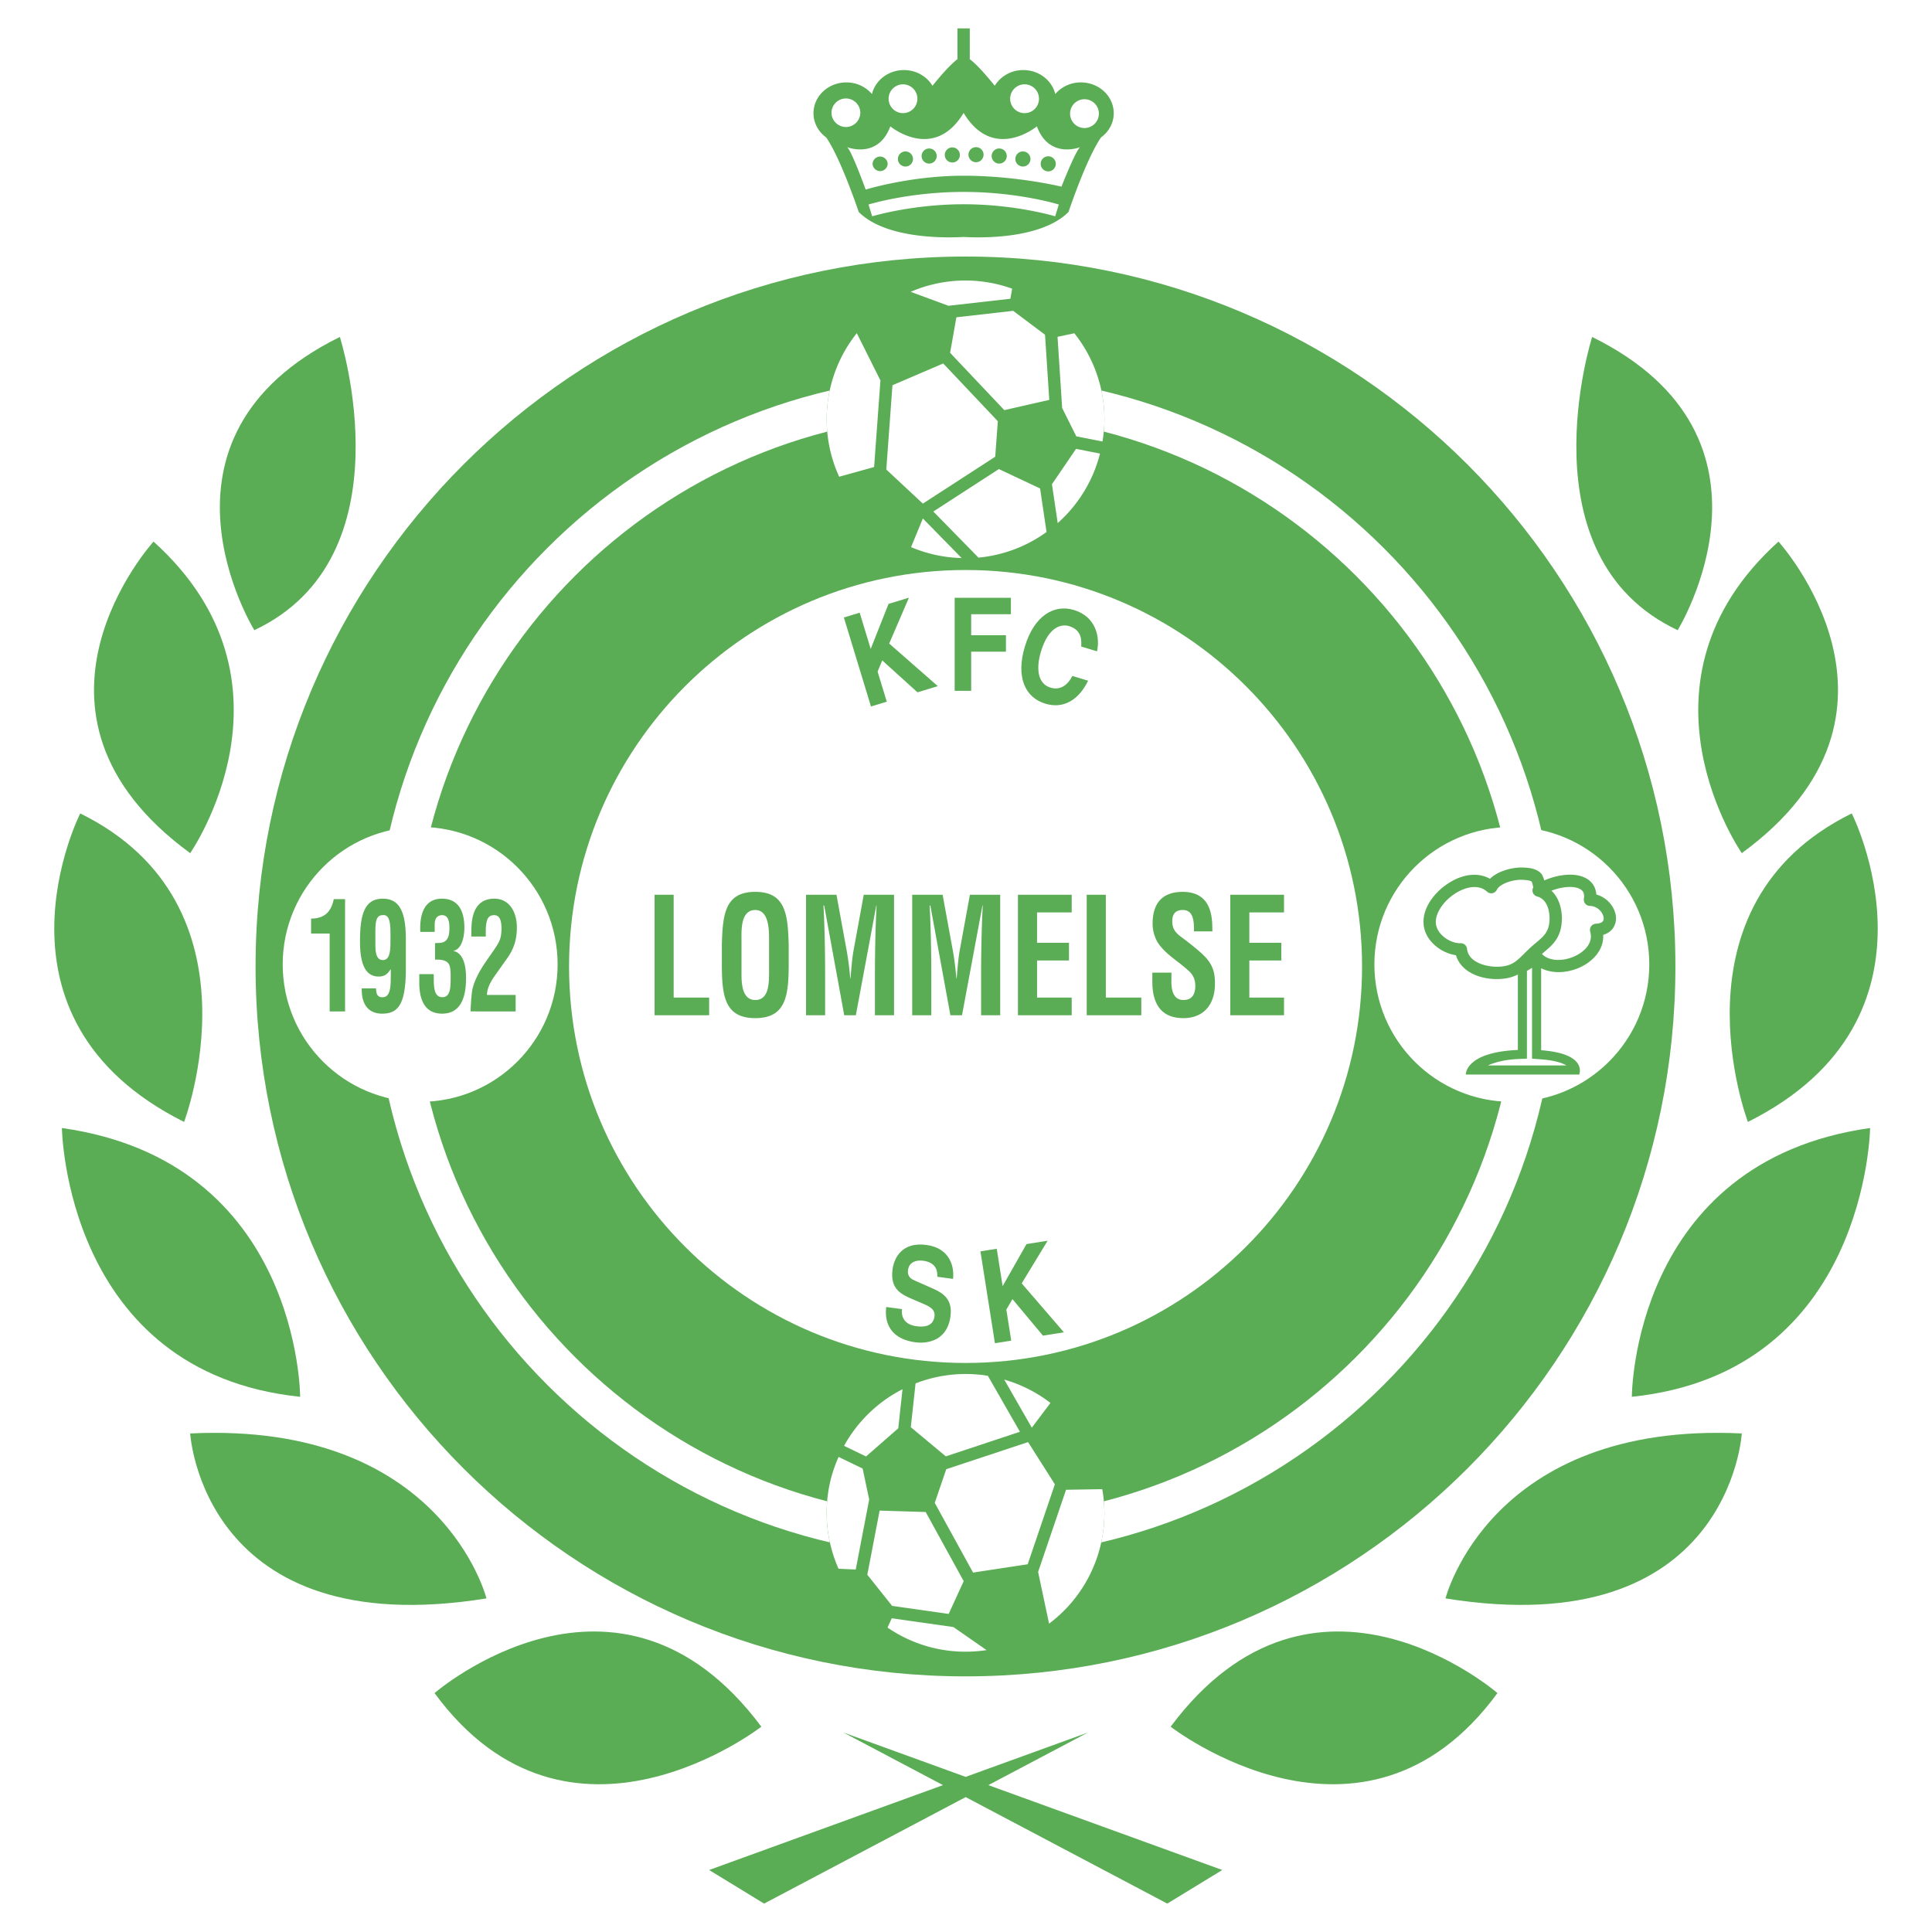 <svg xmlns="http://www.w3.org/2000/svg" width="2500" height="2500" viewBox="0 0 192.756 192.756"><g fill-rule="evenodd" clip-rule="evenodd"><path fill="#fff" d="M0 0h192.756v192.756H0V0z"/><path d="M167.156 96.428c0 39.117-31.715 70.824-70.824 70.824-39.123 0-70.834-31.707-70.834-70.824 0-39.125 31.711-70.833 70.834-70.833 39.109 0 70.824 31.708 70.824 70.833z" fill="#5aad55"/><path d="M155.352 96.426c0 32.6-26.428 59.021-59.019 59.021-32.602 0-59.027-26.422-59.027-59.021 0-32.602 26.426-59.026 59.027-59.026 32.591-.001 59.019 26.424 59.019 59.026z" fill="#fff"/><path d="M151.436 96.426c0 30.436-24.674 55.104-55.103 55.104-30.437 0-55.108-24.668-55.108-55.104s24.672-55.107 55.108-55.107c30.429 0 55.103 24.671 55.103 55.107z" fill="#5aad55"/><path d="M135.893 96.426c0 21.848-17.713 39.557-39.559 39.557-21.847 0-39.558-17.709-39.558-39.557 0-21.846 17.711-39.557 39.558-39.557 21.846 0 39.559 17.711 39.559 39.557z" fill="#fff"/><path d="M89.987 130.609c-.058.514.028 1.518 1.452 1.711.773.104 1.662.004 1.794-.971.098-.719-.464-.99-1.26-1.332l-.807-.344c-1.216-.518-2.388-1.016-2.115-3.039.14-1.025.852-2.768 3.387-2.424 2.394.324 2.786 2.256 2.644 3.385l-1.566-.213c.012-.416.013-1.406-1.413-1.6-.619-.084-1.396.086-1.509.918-.098.717.382.938.697 1.072l1.829.809c1.024.451 1.934 1.096 1.71 2.75-.375 2.766-2.801 2.686-3.486 2.592-2.851-.385-3.078-2.385-2.924-3.525l1.567.211zM100.891 133.756l-1.627.258-1.446-9.168 1.627-.256.588 3.728 2.383-4.197 2.104-.332-2.584 4.254 4.214 4.885-2.093.33-3.041-3.643-.614 1.039.489 3.102zM88.475 70.008l-1.577.48-2.704-8.879 1.576-.48 1.1 3.612 1.778-4.488 2.036-.621-1.969 4.574 4.852 4.251-2.027.617-3.518-3.185-.464 1.114.917 3.005zM96.894 68.922h-1.646v-9.281h5.609v1.642h-3.963v2.094h3.469v1.642h-3.469v3.903zM107.871 64.506c.035-.57.094-1.646-1.209-2.039-.756-.228-2.049.03-2.807 2.542-.482 1.597-.379 3.194.957 3.597.873.263 1.658-.135 2.174-1.167l1.576.476c-.896 1.836-2.375 2.861-4.268 2.291-2.008-.605-2.967-2.636-2.041-5.705.938-3.106 2.939-4.231 4.883-3.645 2.26.681 2.623 2.789 2.311 4.125l-1.576-.475zM121.945 186.57l-23.336-8.468 9.928-5.245-12.19 4.422-12.19-4.422 9.927 5.245-23.334 8.468 5.484 3.352 20.113-10.625 20.114 10.625 5.484-3.352zM167.381 62.872s11.885-19.198-8.533-29.254c0 0-7.01 21.94 8.533 29.254zM25.375 62.872s-11.884-19.198 8.533-29.254c-.001 0 7.009 21.94-8.533 29.254zM177.438 54.035s15.541 17.064-3.658 31.083c-.001-.001-11.884-17.066 3.658-31.083zM15.319 54.035S-.223 71.099 18.975 85.118c0-.001 11.884-17.066-3.656-31.083zM184.75 81.156s10.361 20.417-10.361 30.778c0 0-8.227-21.636 10.361-30.778zM8.005 81.156s-10.361 20.417 10.361 30.778c.001 0 8.228-21.636-10.361-30.778zM186.58 112.543s-.307 24.377-23.77 26.816c.001 0 .001-23.464 23.77-26.816zM6.177 112.543s.304 24.377 23.769 26.816c0 0 0-23.464-23.769-26.816zM173.779 143.016s-1.219 21.027-29.559 16.457c.001 0 4.438-17.676 29.559-16.457zM18.975 143.016s1.22 21.027 29.56 16.457c0 0-4.437-17.676-29.56-16.457zM149.402 168.918s-18.283-15.844-32.607 3.354c0-.001 19.197 14.931 32.607-3.354zM43.354 168.918s18.283-15.844 32.605 3.354c.001-.001-19.197 14.931-32.605-3.354z" fill="#5aad55"/><path d="M137.123 96.218c0 7.573 6.139 13.714 13.713 13.714s13.713-6.141 13.713-13.714c0-7.574-6.139-13.714-13.713-13.714s-13.713 6.14-13.713 13.714zM55.633 96.218c0 7.573-6.14 13.714-13.713 13.714-7.574 0-13.714-6.141-13.714-13.714 0-7.574 6.14-13.714 13.714-13.714 7.574 0 13.713 6.14 13.713 13.714z" fill="#fff"/><path fill="#5aad55" d="M65.307 101.293V89.269h1.905v10.258h3.54v1.766h-5.445zM73.979 93.822c0-.93-.123-3.03 1.375-3.03 1.416 0 1.375 2.132 1.375 3.094v3.077c0 1.154-.013 2.807-1.375 2.807-1.307 0-1.375-1.619-1.375-2.613v-3.335zm-1.961 2.211c0 3.207.204 5.547 3.335 5.547 3.132 0 3.336-2.34 3.336-5.547v-1.714c-.082-3.062-.286-5.338-3.336-5.338-3.049 0-3.253 2.277-3.335 5.338v1.714zM82.324 101.293h-1.906V89.269h3.036l1.021 5.579c.164.914.273 1.844.354 2.773h.027c.096-1.187.163-1.988.299-2.773l1.022-5.579h3.021v12.024h-1.906V97.51c0-2.39.041-4.778.164-7.167h-.028l-2.041 10.95h-1.158l-2-10.95h-.069c.123 2.389.164 4.776.164 7.167v3.783zM92.916 101.293H91.01V89.269h3.035l1.021 5.579c.164.914.272 1.844.354 2.773h.028c.095-1.187.164-1.988.299-2.773l1.021-5.579h3.023v12.024h-1.906V97.51c0-2.39.041-4.778.164-7.167h-.029l-2.041 10.95h-1.158l-2-10.95h-.068c.122 2.389.163 4.776.163 7.167v3.783zM101.561 101.293V89.269h5.363v1.763h-3.457v3.03h3.185v1.764h-3.185v3.701h3.457v1.766h-5.363zM108.422 101.293V89.269h1.906v10.258h3.539v1.766h-5.445zM119.123 92.924c.012-1.075-.068-2.132-1.117-2.132-.641 0-1.049.305-1.049 1.122 0 .914.49 1.267 1.09 1.715.625.465 1.783 1.363 2.314 1.972.654.753.857 1.475.857 2.516 0 2.277-1.279 3.463-3.145 3.463-2.287 0-3.104-1.506-3.104-3.654v-.883h1.904v.707c-.039 1.17.26 2.02 1.199 2.02.803 0 1.184-.498 1.184-1.412 0-.705-.271-1.186-.762-1.586-.994-.914-2.232-1.571-3.01-2.773a3.776 3.776 0 0 1-.488-1.843c0-2.052.979-3.174 2.994-3.174 3.035 0 2.955 2.757 2.969 3.944h-1.836v-.002zM122.744 101.293V89.269h5.363v1.763h-3.459v3.03h3.188v1.764h-3.188v3.701h3.459v1.766h-5.363zM32.891 93.142h-1.854v-1.493c1.065-.015 1.954-.403 2.26-1.942h1.13v11.204H32.89v-7.769h.001zM38.956 93.769c0 .926 0 2.017-.757 2.017-.823 0-.746-1.209-.746-2.017 0-1.434-.088-2.449.713-2.464.822-.105.8 1.075.79 2.464zm1.535.15c.022-2.629-.46-4.257-2.292-4.257-1.777 0-2.282 1.449-2.282 4.257 0 2.3.559 3.511 1.865 3.511.713 0 .955-.389 1.207-.748v.717c-.021.674.066 2.092-.801 2.092-.625.045-.658-.508-.669-.881h-1.426c-.043 1.777.823 2.523 2.029 2.523 1.625 0 2.37-.955 2.37-4.525v-2.689h-.001zM43.402 94.098c.318-.03.669.015.965-.165.417-.269.471-.821.471-1.375 0-.851-.229-1.254-.734-1.254-.319 0-.713.164-.735.881v.792h-1.438c-.088-2.077.593-3.316 2.162-3.316 1.547 0 2.237 1.105 2.237 2.883 0 .971-.274 2.151-1.075 2.315v.03c.724.12 1.263 1.001 1.24 2.718 0 2.197-.703 3.525-2.391 3.525-2.128 0-2.293-2.121-2.271-3.285v-.658h1.438c.033.926-.111 2.301.866 2.301.845 0 .824-1.076.824-2.121 0-.344-.011-.911-.176-1.18-.285-.463-.955-.449-1.382-.449v-1.642h-.001zM46.95 100.91a22.04 22.04 0 0 1 .132-1.898c.099-.775.504-1.791 1.448-3.151l.747-1.075c.493-.732.756-1.09.756-2.151 0-1.016-.296-1.33-.735-1.33-.318 0-.604.134-.713.552-.154.493-.11 1.061-.122 1.583h-1.437v-.313c0-.986-.033-3.496 2.337-3.466 1.293.015 2.205 1.105 2.205 2.897 0 1.24-.34 2.181-.976 3.062l-1.207 1.703c-.318.449-.79 1.18-.801 1.941h2.863v1.645H46.95v.001zM110.188 41.841c0 7.652-6.203 13.855-13.855 13.855s-13.855-6.203-13.855-13.855 6.203-13.855 13.855-13.855c7.651 0 13.855 6.203 13.855 13.855z"/><path d="M105.51 33.607l.461 7.1 1.412 2.825 2.613.516c.115-.72.191-1.454.191-2.207 0-3.248-1.125-6.229-2.998-8.591l-1.679.357zM92.074 51.727l-1.178 2.86a13.788 13.788 0 0 0 5.049 1.09l-3.871-3.95zM103.771 48.735l-4.113-1.937-6.54 4.237 4.504 4.598a13.758 13.758 0 0 0 6.791-2.552l-.642-4.346zM99.293 45.568l.262-3.54-5.449-5.765-5.066 2.172-.615 8.407 3.648 3.404 7.22-4.678zM101.084 31.012l-5.665.645-.626 3.543 5.408 5.719 4.485-1.022-.424-6.502-3.178-2.383zM87.21 46.596l.631-8.638-2.359-4.717a13.785 13.785 0 0 0-1.757 14.323l3.485-.968zM107.357 44.782l-2.404 3.53.574 3.875a13.826 13.826 0 0 0 4.221-6.933l-2.391-.472zM94.63 30.508l6.177-.703.176-1.003a13.812 13.812 0 0 0-4.65-.816c-1.946 0-3.798.405-5.479 1.13l3.776 1.392z" fill="#fff"/><path d="M82.924 147.443c1.929-7.404 9.496-11.846 16.9-9.918 7.404 1.93 11.844 9.496 9.918 16.902-1.928 7.404-9.494 11.844-16.901 9.916-7.405-1.927-11.846-9.493-9.917-16.9z" fill="#5aad55"/><path d="M85.377 156.592l1.342-6.988-.654-3.088-2.398-1.158a13.9 13.9 0 0 0-.743 2.086 13.784 13.784 0 0 0 .737 9.07l1.716.078zM102.943 142.439l1.861-2.469a13.845 13.845 0 0 0-4.611-2.328l2.75 4.797zM90.871 142.391l3.494 2.91 7.394-2.453-3.201-5.586a13.813 13.813 0 0 0-7.212.76l-.475 4.369zM94.407 146.584l-1.146 3.359 3.821 6.952 5.451-.827 2.711-7.978-2.672-4.213-8.165 2.707zM89.008 160.219l5.642.802 1.498-3.269-3.792-6.898-4.596-.141-1.228 6.398 2.476 3.108zM106.359 148.635l-2.787 8.197 1.094 5.16a13.783 13.783 0 0 0 5.076-7.564c.516-1.979.562-3.963.232-5.854l-3.615.061zM86.404 145.312l3.216-2.809.422-3.898a13.84 13.84 0 0 0-5.831 5.648l2.193 1.059zM95.125 162.332l-6.155-.877-.422.928a13.83 13.83 0 0 0 4.293 1.961c1.884.49 3.778.562 5.588.287l-3.304-2.299z" fill="#fff"/><path d="M159.268 89.247c-.047-.654-.348-1.191-.891-1.542-1.088-.703-2.879-.489-4.301.133-.09-.307-.207-.567-.291-.662-.498-.566-1.307-.602-1.84-.625-.965-.042-2.461.303-3.289 1.124-1.016-.575-2.332-.534-3.656.156-1.648.858-3.193 2.683-2.957 4.51.203 1.581 1.766 2.759 3.215 2.96.48 1.609 2.273 2.363 3.99 2.381.957.01 1.637-.17 2.188-.457v7.527c-5.314.236-5.191 2.457-5.191 2.457h11.311s.906-2.084-3.795-2.428v-8.178c1.068.537 2.455.488 3.625.02 1.416-.566 2.654-1.788 2.566-3.35.936-.28 1.289-1.019 1.279-1.66-.012-.975-.795-2.054-1.963-2.366z" fill="#5aad55"/><path d="M153.258 94.051c-.188.157-.381.32-.58.504-.217.202-.408.391-.592.573-.869.862-1.348 1.337-2.826 1.323-.936-.01-2.746-.396-2.896-1.794a.618.618 0 0 0-.631-.55c-1.002.028-2.326-.824-2.469-1.924-.139-1.083.873-2.515 2.305-3.261.525-.274 1.852-.818 2.799.043.143.131.34.187.531.149s.354-.162.439-.338c.287-.601 1.615-1.037 2.521-.997.318.014.787.039.967.191.055.141.123.406.148.581-.008.016-.016.031-.023.048-.006.014-.023.022-.027.037-.006.014-.008.029-.012.045 0 .002-.004.004-.004.006v.007l-.008.032.008-.031c-.008.035-.004.068-.006.103-.002.039-.01.077-.006.117.006.05.025.094.043.14.01.027.01.056.025.081l.006.008a.619.619 0 0 0 .127.148c.012.011.018.026.031.036a.596.596 0 0 0 .223.109c.998.257 1.293 1.447 1.244 2.387-.062 1.154-.568 1.581-1.337 2.227z" fill="#fff"/><path d="M152.92 88.646c-.002.007 0 .015-.002.021l-.006.013.008-.034z" fill="#5aad55"/><path d="M159.219 92.161a.613.613 0 0 0-.471.256.608.608 0 0 0-.092.529c.35 1.219-.713 2.127-1.729 2.534-1.074.431-2.385.427-3.088-.304.072-.06.141-.124.211-.183.828-.697 1.686-1.418 1.773-3.104.055-1.027-.217-2.259-1.035-3.023 1.1-.429 2.322-.513 2.92-.126.182.117.412.34.316.93a.618.618 0 0 0 .596.713c.832.017 1.373.749 1.379 1.246.001.121.007.497-.78.532zM152.342 96.873v8.746l-.867.039c-1.281.059-2.256.297-3.029.643h7.836c-.377-.23-1.113-.508-2.586-.615l-.844-.061v-9.066c-.176.107-.444.273-.51.314z" fill="#fff"/><path d="M107.836 8.221a3.348 3.348 0 0 0-2.551 1.161c-.332-1.369-1.633-2.393-3.193-2.393-1.225 0-2.281.637-2.846 1.57-.652-.815-1.721-2.08-2.491-2.654V2.834h-1.231v3.072c-.771.574-1.838 1.838-2.49 2.653-.564-.933-1.619-1.569-2.845-1.569-1.562 0-2.861 1.023-3.194 2.393a3.348 3.348 0 0 0-2.551-1.161c-1.813 0-3.282 1.377-3.282 3.078 0 .986.502 1.853 1.272 2.417 1.477 2.144 3.241 7.433 3.241 7.433 2.74 2.739 8.83 2.586 10.464 2.491 1.636.095 7.726.248 10.466-2.491 0 0 1.764-5.289 3.24-7.433.77-.563 1.273-1.431 1.273-2.417.001-1.701-1.47-3.079-3.282-3.079z" fill="#5aad55"/><path d="M87.017 21.582c.039-.012 3.947-1.2 9.129-1.204 5.181.004 9.089 1.192 9.128 1.204l.365-1.176c-.166-.051-4.115-1.255-9.493-1.259-5.379.004-9.328 1.208-9.493 1.259l.364 1.176zM96.139 17.531c-5.346.004-9.771 1.385-9.771 1.385s-1.385-3.847-1.847-4.232c0 0 3.078 1.231 4.309-2.077 0 0 4.335 3.596 7.31-1.341 2.974 4.938 7.31 1.341 7.31 1.341 1.23 3.309 4.309 2.077 4.309 2.077-.461.385-1.855 3.939-1.855 3.939s-4.418-1.088-9.765-1.092zM106.762 11.299a1.437 1.437 0 1 0 2.873-.001 1.437 1.437 0 0 0-2.873.001zM85.833 11.299a1.438 1.438 0 0 1-2.873 0 1.437 1.437 0 1 1 2.873 0zM100.785 9.851a1.438 1.438 0 0 0 2.876 0 1.438 1.438 0 0 0-2.876 0zM91.529 9.851a1.436 1.436 0 1 1-2.872 0 1.436 1.436 0 0 1 2.872 0z" fill="#fff"/><path d="M96.626 15.432a.752.752 0 1 0 1.504.002.752.752 0 0 0-1.504-.002zM95.767 15.432a.753.753 0 1 1-1.505 0 .753.753 0 0 1 1.505 0zM98.938 15.54a.754.754 0 1 0 1.507-.001.754.754 0 0 0-1.507.001zM93.455 15.54a.753.753 0 1 1-1.505 0 .753.753 0 0 1 1.505 0zM101.303 15.863a.753.753 0 1 0 1.507-.003.753.753 0 0 0-1.507.003zM91.09 15.863a.753.753 0 1 1-1.506-.002.753.753 0 0 1 1.506.002zM103.83 16.346a.753.753 0 0 0 1.506 0 .753.753 0 0 0-1.506 0zM88.562 16.346a.753.753 0 0 1-1.505 0 .753.753 0 0 1 1.505 0z" fill="#5aad55"/></g></svg>